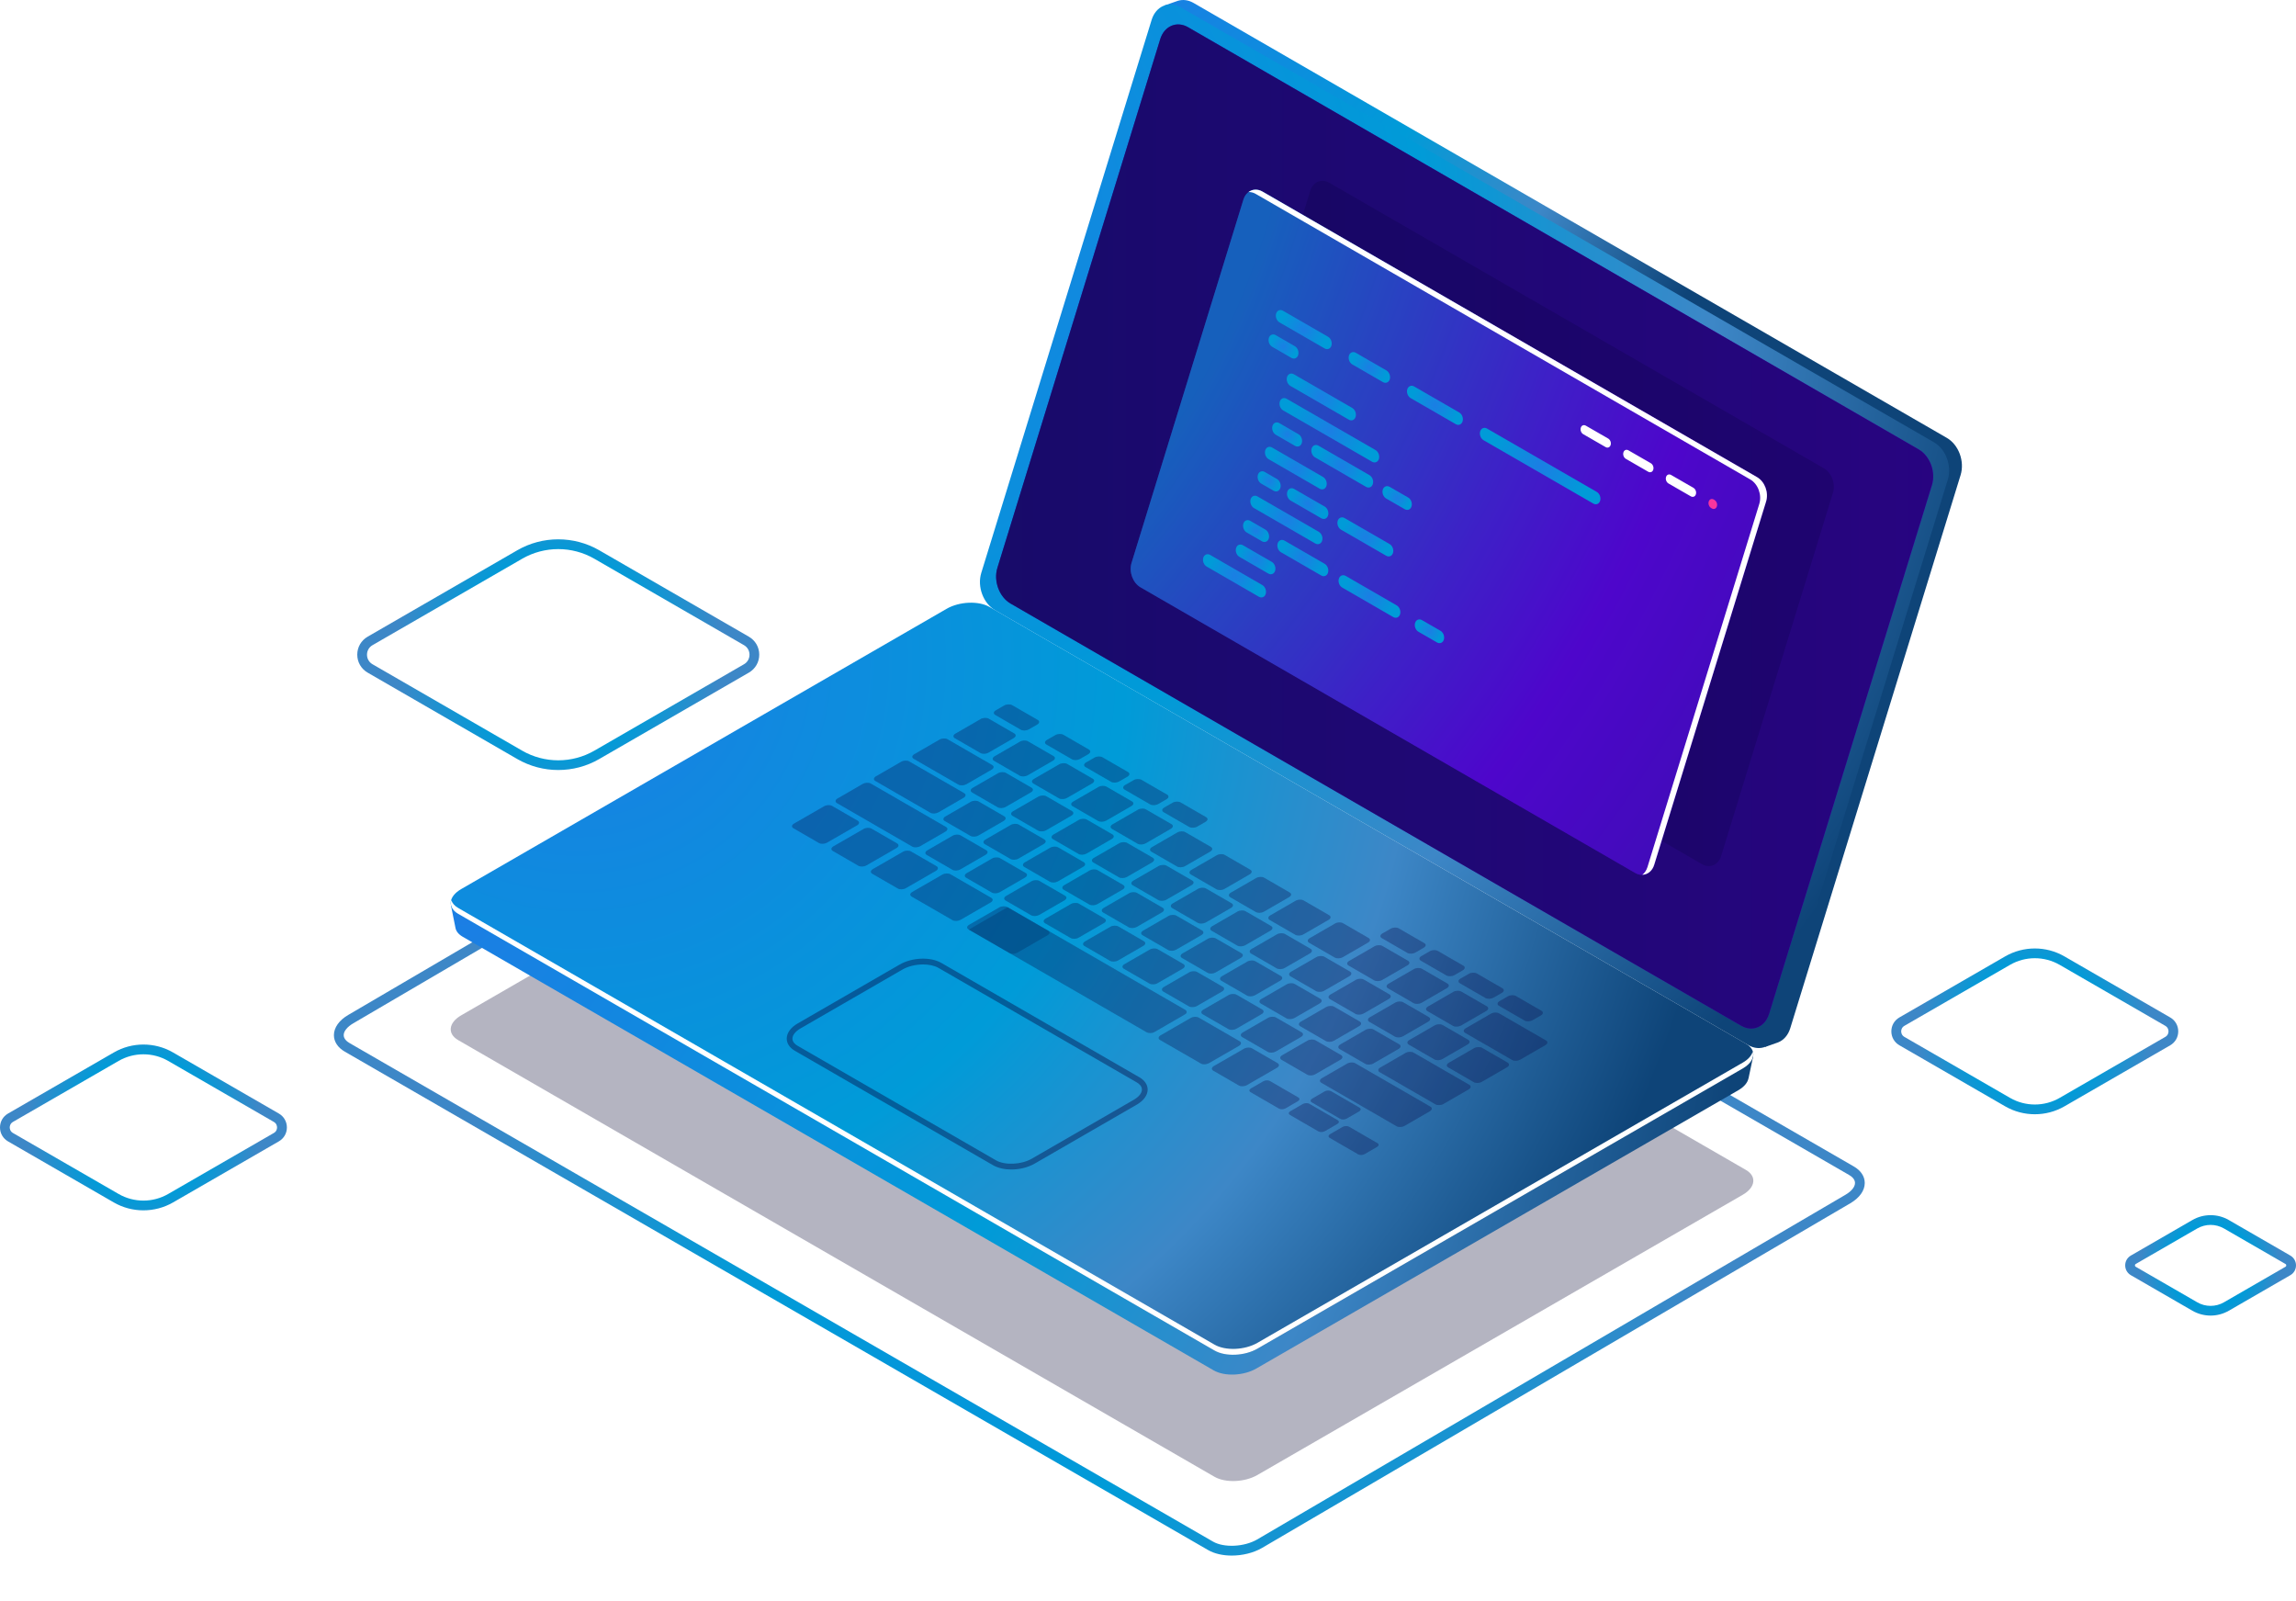 <svg width="868" height="605" viewBox="0 0 868 605" fill="none" xmlns="http://www.w3.org/2000/svg">
<path d="M835.714 497.287C833.339 497.287 830.943 496.674 828.825 495.446L805.586 482.027C804.24 481.255 803.428 479.849 803.428 478.305C803.428 476.742 804.24 475.356 805.586 474.584L828.825 461.165C833.081 458.71 838.367 458.71 842.603 461.165L865.842 474.584C867.188 475.356 868 476.762 868 478.305C868 479.869 867.188 481.255 865.842 482.027L842.603 495.446C840.485 496.674 838.089 497.287 835.714 497.287ZM835.714 463.005C833.972 463.005 832.23 463.461 830.666 464.351L807.427 477.771C807.15 477.929 807.11 478.167 807.11 478.305C807.11 478.444 807.15 478.682 807.427 478.84L830.666 492.26C833.774 494.061 837.654 494.061 840.762 492.26L864.001 478.84C864.278 478.682 864.318 478.444 864.318 478.305C864.318 478.167 864.278 477.929 864.001 477.771L840.762 464.351C839.198 463.461 837.456 463.005 835.714 463.005Z" fill="url(#paint0_radial_77_210)"/>
<path d="M769.261 421.182C765.381 421.182 761.521 420.192 758.057 418.193L718.071 395.114C716.171 394.026 715.022 392.046 715.022 389.849C715.022 387.652 716.151 385.693 718.071 384.584L758.057 361.505C764.966 357.527 773.537 357.507 780.446 361.505L820.432 384.584C822.332 385.673 823.48 387.652 823.48 389.849C823.48 392.046 822.352 394.006 820.452 395.114L780.465 418.193C777.001 420.192 773.141 421.182 769.261 421.182ZM759.918 415.006C765.698 418.332 772.864 418.332 778.625 415.006L818.611 391.927C819.68 391.294 819.799 390.265 819.799 389.849C819.799 389.434 819.68 388.404 818.611 387.771L778.625 364.692C772.844 361.367 765.678 361.367 759.918 364.692L719.932 387.771C718.863 388.404 718.744 389.434 718.744 389.849C718.744 390.265 718.863 391.294 719.932 391.927L759.918 415.006Z" fill="url(#paint1_radial_77_210)"/>
<path d="M54.219 457.503C50.339 457.503 46.479 456.513 43.015 454.514L3.029 431.435C1.128 430.326 0 428.367 0 426.17C0 423.973 1.128 422.013 3.048 420.905L43.035 397.826C49.943 393.828 58.515 393.828 65.423 397.826L105.409 420.905C107.31 421.993 108.458 423.973 108.458 426.17C108.458 428.367 107.33 430.326 105.409 431.435L65.423 454.514C61.959 456.513 58.079 457.503 54.219 457.503ZM54.219 398.519C50.992 398.519 47.746 399.35 44.856 401.013L4.87 424.092C3.801 424.725 3.682 425.754 3.682 426.17C3.682 426.586 3.801 427.615 4.87 428.248L44.856 451.327C50.636 454.652 57.802 454.652 63.562 451.327L103.549 428.248C104.637 427.615 104.736 426.586 104.736 426.17C104.736 425.754 104.618 424.725 103.549 424.092L63.562 401.013C60.692 399.35 57.446 398.519 54.219 398.519Z" fill="url(#paint2_radial_77_210)"/>
<g opacity="0.3" filter="url(#filter0_f_77_210)">
<path d="M459.13 558.211L173.208 393.155C169.031 390.74 169.566 386.544 174.376 383.773L357.878 277.839C362.688 275.068 369.973 274.751 374.13 277.166L660.032 442.222C664.209 444.637 663.674 448.833 658.864 451.604L475.362 557.538C470.572 560.309 463.287 560.606 459.13 558.211Z" fill="#020230"/>
</g>
<path d="M465.663 588C462.317 588 459.11 587.307 456.675 585.882L130.371 397.529C127.699 395.985 126.234 393.768 126.234 391.274C126.234 388.404 128.233 385.613 131.698 383.614L354.117 253.315C360.213 249.792 369.181 249.455 374.525 252.543L700.83 440.916C703.502 442.46 704.967 444.677 704.967 447.171C704.967 450.041 702.967 452.812 699.503 454.831L477.084 585.13C473.779 587.03 469.622 588 465.663 588ZM365.578 254.126C362.233 254.126 358.689 254.938 355.977 256.502L133.558 386.801C131.282 388.127 129.936 389.79 129.936 391.274C129.936 392.699 131.183 393.729 132.232 394.322L458.536 582.695C462.693 585.11 470.354 584.754 475.243 581.923L697.662 451.624C699.939 450.298 701.285 448.635 701.285 447.151C701.285 445.726 700.038 444.696 698.989 444.103L372.704 255.73C370.843 254.661 368.29 254.126 365.578 254.126Z" fill="url(#paint3_radial_77_210)"/>
<path d="M735.986 165.512L451.212 1.108C449.252 -0.02 447.213 -0.257 445.392 0.277H445.372L440.107 2.118L441.968 2.553C441.215 3.444 440.622 4.533 440.226 5.819L375.832 214.896C374.228 220.082 376.564 226.376 381.058 228.969L665.832 393.372C666.524 393.768 667.217 394.045 667.93 394.223L667.217 395.767L672.245 394.006H672.225C674.284 393.194 675.987 391.334 676.798 388.681L741.192 179.605C742.815 174.399 740.479 168.085 735.986 165.512Z" fill="url(#paint4_radial_77_210)"/>
<path d="M655.617 401.171L655.716 401.29L374.426 238.905C370.289 236.51 363.064 236.807 358.273 239.578L176.534 344.503L170.476 342.187L172.179 350.678C172.396 351.965 173.307 353.152 174.91 354.083L458.793 517.971C462.931 520.366 470.156 520.069 474.946 517.298L657.141 412.117C659.398 410.81 660.685 409.207 661.002 407.624L661.021 407.643L662.763 399.37L655.617 401.171Z" fill="url(#paint5_radial_77_210)"/>
<path d="M459.13 510.489L173.208 345.433C169.031 343.018 169.566 338.822 174.376 336.051L357.878 230.117C362.688 227.346 369.973 227.029 374.13 229.444L660.032 394.501C664.209 396.915 663.674 401.112 658.864 403.883L475.362 509.816C470.572 512.587 463.287 512.884 459.13 510.489Z" fill="url(#paint6_radial_77_210)"/>
<path d="M658.884 401.646L475.382 507.58C470.572 510.351 463.287 510.668 459.13 508.253L173.208 343.196C171.783 342.385 170.951 341.336 170.615 340.227C170.061 342.147 170.872 344.067 173.208 345.413L459.11 510.47C463.287 512.884 470.552 512.568 475.362 509.797L658.864 403.863C662.031 402.022 663.298 399.587 662.625 397.45C662.209 398.954 660.982 400.439 658.884 401.646Z" fill="white"/>
<g opacity="0.4">
<path opacity="0.4" d="M309.597 318.653L299.937 313.071C299.165 312.616 299.264 311.844 300.155 311.329L311.557 304.758C312.448 304.243 313.813 304.184 314.586 304.639L324.246 310.221C325.018 310.676 324.919 311.448 324.028 311.962L312.626 318.534C311.715 319.029 310.369 319.088 309.597 318.653Z" fill="#06033E"/>
<path opacity="0.4" d="M324.503 327.243L314.843 321.661C314.071 321.206 314.17 320.434 315.061 319.919L326.463 313.348C327.353 312.833 328.719 312.774 329.491 313.229L339.151 318.811C339.923 319.266 339.824 320.038 338.934 320.553L327.532 327.124C326.621 327.639 325.275 327.698 324.503 327.243Z" fill="#06033E"/>
<path opacity="0.4" d="M339.409 335.853L329.749 330.271C328.977 329.816 329.076 329.044 329.966 328.529L341.368 321.958C342.259 321.443 343.625 321.384 344.397 321.839L354.057 327.421C354.829 327.876 354.73 328.648 353.839 329.163L342.437 335.734C341.527 336.249 340.181 336.308 339.409 335.853Z" fill="#06033E"/>
<path opacity="0.4" d="M360.016 328.747L350.356 323.166C349.584 322.71 349.682 321.938 350.573 321.424L360.134 315.901C361.025 315.387 362.391 315.327 363.163 315.783L372.823 321.364C373.595 321.82 373.496 322.592 372.605 323.106L363.044 328.629C362.153 329.143 360.788 329.203 360.016 328.747Z" fill="#06033E"/>
<path opacity="0.4" d="M374.921 337.357L365.261 331.776C364.489 331.32 364.588 330.549 365.479 330.034L375.04 324.512C375.931 323.997 377.297 323.938 378.069 324.393L387.729 329.975C388.501 330.43 388.402 331.202 387.511 331.716L377.95 337.239C377.059 337.753 375.693 337.813 374.921 337.357Z" fill="#06033E"/>
<path opacity="0.4" d="M389.827 345.967L380.167 340.386C379.395 339.93 379.494 339.158 380.385 338.644L389.946 333.121C390.837 332.607 392.203 332.547 392.975 333.003L402.635 338.584C403.407 339.04 403.308 339.812 402.417 340.326L392.856 345.849C391.965 346.343 390.599 346.403 389.827 345.967Z" fill="#06033E"/>
<path opacity="0.4" d="M404.733 354.558L395.073 348.976C394.301 348.521 394.4 347.749 395.291 347.234L404.852 341.712C405.742 341.197 407.108 341.138 407.88 341.593L417.54 347.175C418.312 347.63 418.213 348.402 417.323 348.917L407.762 354.439C406.871 354.954 405.505 355.013 404.733 354.558Z" fill="#06033E"/>
<path opacity="0.4" d="M419.639 363.168L409.979 357.586C409.207 357.131 409.306 356.359 410.196 355.844L419.757 350.322C420.648 349.807 422.014 349.748 422.786 350.203L432.446 355.785C433.218 356.24 433.119 357.012 432.228 357.527L422.667 363.049C421.777 363.564 420.411 363.623 419.639 363.168Z" fill="#06033E"/>
<path opacity="0.4" d="M434.544 371.778L424.884 366.196C424.112 365.741 424.211 364.969 425.102 364.454L434.663 358.932C435.554 358.417 436.92 358.358 437.692 358.813L447.352 364.395C448.124 364.85 448.025 365.622 447.134 366.137L437.573 371.659C436.682 372.174 435.316 372.233 434.544 371.778Z" fill="#06033E"/>
<path opacity="0.4" d="M449.45 380.388L439.79 374.806C439.018 374.351 439.117 373.579 440.008 373.064L449.569 367.542C450.46 367.027 451.826 366.968 452.598 367.423L462.258 373.005C463.03 373.46 462.931 374.232 462.04 374.747L452.479 380.269C451.588 380.784 450.222 380.823 449.45 380.388Z" fill="#06033E"/>
<path opacity="0.4" d="M464.356 388.978L454.696 383.397C453.924 382.941 454.023 382.169 454.914 381.655L464.475 376.132C465.366 375.618 466.732 375.558 467.504 376.014L477.164 381.595C477.936 382.051 477.837 382.823 476.946 383.337L467.385 388.86C466.494 389.374 465.128 389.434 464.356 388.978Z" fill="#06033E"/>
<path opacity="0.4" d="M479.262 397.588L469.602 392.007C468.83 391.551 468.929 390.779 469.82 390.265L479.381 384.743C480.271 384.228 481.637 384.169 482.409 384.624L492.069 390.205C492.841 390.661 492.742 391.433 491.852 391.947L482.291 397.47C481.4 397.984 480.054 398.044 479.262 397.588Z" fill="#06033E"/>
<path opacity="0.4" d="M494.168 406.199L484.508 400.617C483.736 400.162 483.835 399.39 484.725 398.875L494.286 393.353C495.177 392.838 496.543 392.779 497.315 393.234L506.975 398.816C507.747 399.271 507.648 400.043 506.757 400.557L497.196 406.08C496.306 406.594 494.959 406.654 494.168 406.199Z" fill="#06033E"/>
<path opacity="0.4" d="M381.988 324.67L372.328 319.088C371.556 318.633 371.655 317.861 372.546 317.346L382.107 311.824C382.998 311.309 384.364 311.25 385.136 311.705L394.796 317.287C395.568 317.742 395.469 318.514 394.578 319.029L385.017 324.551C384.106 325.066 382.76 325.125 381.988 324.67Z" fill="#06033E"/>
<path opacity="0.4" d="M366.845 315.941L357.185 310.359C356.413 309.904 356.512 309.132 357.403 308.617L366.964 303.095C367.854 302.58 369.22 302.521 369.992 302.976L379.652 308.558C380.424 309.013 380.325 309.785 379.435 310.3L369.874 315.822C368.983 316.337 367.637 316.396 366.845 315.941Z" fill="#06033E"/>
<path opacity="0.4" d="M351.702 307.192L330.917 295.198C330.145 294.742 330.244 293.97 331.134 293.456L340.695 287.933C341.586 287.419 342.952 287.359 343.724 287.815L364.509 299.809C365.281 300.265 365.182 301.037 364.291 301.551L354.73 307.074C353.82 307.588 352.474 307.648 351.702 307.192Z" fill="#06033E"/>
<path opacity="0.4" d="M362.292 296.563L345.427 286.825C344.655 286.37 344.754 285.598 345.644 285.083L355.205 279.561C356.096 279.046 357.462 278.987 358.234 279.442L375.1 289.18C375.872 289.636 375.773 290.408 374.882 290.922L365.321 296.445C364.43 296.939 363.064 296.999 362.292 296.563Z" fill="#06033E"/>
<path opacity="0.4" d="M396.894 333.28L387.234 327.698C386.462 327.243 386.561 326.471 387.452 325.956L397.013 320.434C397.904 319.919 399.269 319.86 400.041 320.315L409.702 325.897C410.474 326.352 410.375 327.124 409.484 327.639L399.923 333.161C399.012 333.676 397.666 333.735 396.894 333.28Z" fill="#06033E"/>
<path opacity="0.4" d="M411.8 341.89L402.14 336.308C401.368 335.853 401.467 335.081 402.357 334.566L411.919 329.044C412.809 328.529 414.175 328.47 414.947 328.925L424.607 334.507C425.379 334.962 425.28 335.734 424.39 336.249L414.828 341.771C413.918 342.286 412.572 342.325 411.8 341.89Z" fill="#06033E"/>
<path opacity="0.4" d="M426.706 350.5L417.045 344.918C416.273 344.463 416.372 343.691 417.263 343.177L426.824 337.654C427.715 337.14 429.081 337.08 429.853 337.535L439.513 343.117C440.285 343.572 440.186 344.344 439.295 344.859L429.734 350.381C428.824 350.876 427.478 350.936 426.706 350.5Z" fill="#06033E"/>
<path opacity="0.4" d="M441.611 359.09L431.951 353.509C431.179 353.053 431.278 352.281 432.169 351.767L441.73 346.244C442.621 345.73 443.987 345.67 444.759 346.126L454.419 351.707C455.191 352.163 455.092 352.935 454.201 353.449L444.64 358.972C443.729 359.486 442.383 359.546 441.611 359.09Z" fill="#06033E"/>
<path opacity="0.4" d="M456.517 367.7L446.857 362.119C446.085 361.664 446.184 360.892 447.075 360.377L456.636 354.855C457.527 354.34 458.892 354.281 459.664 354.736L469.325 360.318C470.097 360.773 469.998 361.545 469.107 362.059L459.546 367.582C458.635 368.096 457.289 368.156 456.517 367.7Z" fill="#06033E"/>
<path opacity="0.4" d="M471.423 376.311L461.763 370.729C460.991 370.274 461.09 369.502 461.981 368.987L471.542 363.465C472.432 362.95 473.798 362.891 474.57 363.346L484.23 368.928C485.002 369.383 484.903 370.155 484.013 370.669L474.451 376.192C473.541 376.706 472.195 376.766 471.423 376.311Z" fill="#06033E"/>
<path opacity="0.4" d="M486.329 384.921L476.669 379.339C475.897 378.884 475.996 378.112 476.887 377.597L486.448 372.075C487.338 371.56 488.704 371.501 489.476 371.956L499.136 377.538C499.908 377.993 499.809 378.765 498.919 379.28L489.358 384.802C488.447 385.297 487.101 385.356 486.329 384.921Z" fill="#06033E"/>
<path opacity="0.4" d="M501.235 393.511L491.575 387.929C490.803 387.474 490.901 386.702 491.792 386.187L501.353 380.665C502.244 380.151 503.61 380.091 504.382 380.546L514.042 386.128C514.814 386.583 514.715 387.355 513.824 387.87L504.263 393.392C503.353 393.907 502.007 393.966 501.235 393.511Z" fill="#06033E"/>
<path opacity="0.4" d="M516.14 402.121L506.48 396.539C505.708 396.084 505.807 395.312 506.698 394.798L516.259 389.275C517.15 388.761 518.516 388.701 519.288 389.157L528.948 394.738C529.72 395.193 529.621 395.965 528.73 396.48L519.169 402.002C518.258 402.517 516.912 402.576 516.14 402.121Z" fill="#06033E"/>
<path opacity="0.4" d="M542.646 417.421L521.584 405.268C520.812 404.813 520.911 404.041 521.802 403.526L531.363 398.004C532.254 397.489 533.62 397.43 534.392 397.885L555.454 410.038C556.226 410.494 556.127 411.266 555.236 411.78L545.675 417.302C544.764 417.817 543.418 417.876 542.646 417.421Z" fill="#06033E"/>
<path opacity="0.4" d="M571.666 400.676L553.89 390.423C553.118 389.968 553.217 389.196 554.107 388.681L563.669 383.159C564.559 382.644 565.925 382.585 566.697 383.04L584.473 393.293C585.245 393.748 585.146 394.52 584.256 395.035L574.694 400.557C573.784 401.052 572.438 401.112 571.666 400.676Z" fill="#06033E"/>
<path opacity="0.4" d="M422.984 331.597L413.324 326.016C412.552 325.561 412.651 324.789 413.542 324.274L423.103 318.752C423.994 318.237 425.36 318.178 426.132 318.633L435.792 324.215C436.564 324.67 436.465 325.442 435.574 325.956L426.013 331.479C425.122 331.993 423.776 332.053 422.984 331.597Z" fill="#06033E"/>
<path opacity="0.4" d="M407.722 322.77L398.062 317.188C397.29 316.733 397.389 315.961 398.28 315.446L407.841 309.924C408.731 309.409 410.097 309.35 410.869 309.805L420.529 315.387C421.301 315.842 421.202 316.614 420.312 317.128L410.751 322.651C409.84 323.165 408.494 323.225 407.722 322.77Z" fill="#06033E"/>
<path opacity="0.4" d="M392.44 313.962L382.78 308.38C382.008 307.925 382.107 307.153 382.998 306.638L392.559 301.116C393.45 300.601 394.816 300.542 395.588 300.997L405.248 306.579C406.02 307.034 405.921 307.806 405.03 308.321L395.469 313.843C394.558 314.358 393.212 314.397 392.44 313.962Z" fill="#06033E"/>
<path opacity="0.4" d="M377.158 305.134L367.498 299.552C366.726 299.097 366.825 298.325 367.716 297.81L377.277 292.288C378.168 291.773 379.534 291.714 380.306 292.169L389.966 297.751C390.738 298.206 390.639 298.978 389.748 299.493L380.187 305.015C379.296 305.53 377.93 305.589 377.158 305.134Z" fill="#06033E"/>
<path opacity="0.4" d="M437.89 340.208L428.23 334.626C427.458 334.171 427.557 333.399 428.448 332.884L438.009 327.362C438.899 326.847 440.265 326.788 441.037 327.243L450.697 332.825C451.469 333.28 451.37 334.052 450.48 334.566L440.919 340.089C440.028 340.603 438.682 340.643 437.89 340.208Z" fill="#06033E"/>
<path opacity="0.4" d="M452.796 348.818L443.136 343.236C442.364 342.781 442.463 342.009 443.353 341.494L452.914 335.972C453.805 335.457 455.171 335.398 455.943 335.853L465.603 341.435C466.375 341.89 466.276 342.662 465.385 343.177L455.824 348.699C454.934 349.194 453.587 349.253 452.796 348.818Z" fill="#06033E"/>
<path opacity="0.4" d="M467.721 357.408L458.061 351.826C457.289 351.371 457.388 350.599 458.279 350.084L467.84 344.562C468.731 344.048 470.097 343.988 470.869 344.443L480.529 350.025C481.301 350.48 481.202 351.252 480.311 351.767L470.75 357.289C469.839 357.804 468.493 357.863 467.721 357.408Z" fill="#06033E"/>
<path opacity="0.4" d="M482.627 366.018L472.967 360.436C472.195 359.981 472.294 359.209 473.185 358.695L482.746 353.172C483.636 352.658 485.002 352.598 485.774 353.053L495.434 358.635C496.206 359.09 496.107 359.862 495.217 360.377L485.656 365.899C484.745 366.414 483.399 366.473 482.627 366.018Z" fill="#06033E"/>
<path opacity="0.4" d="M497.533 374.628L487.873 369.046C487.101 368.591 487.2 367.819 488.091 367.305L497.652 361.782C498.542 361.268 499.908 361.208 500.68 361.664L510.34 367.245C511.112 367.701 511.013 368.472 510.123 368.987L500.562 374.509C499.651 375.024 498.305 375.064 497.533 374.628Z" fill="#06033E"/>
<path opacity="0.4" d="M512.439 383.238L502.779 377.657C502.007 377.201 502.106 376.429 502.996 375.915L512.557 370.392C513.448 369.878 514.814 369.818 515.586 370.274L525.246 375.855C526.018 376.311 525.919 377.083 525.028 377.597L515.467 383.12C514.557 383.614 513.211 383.674 512.439 383.238Z" fill="#06033E"/>
<path opacity="0.4" d="M527.344 391.829L517.684 386.247C516.912 385.792 517.011 385.02 517.902 384.505L527.463 378.983C528.354 378.468 529.72 378.409 530.492 378.864L540.152 384.446C540.924 384.901 540.825 385.673 539.934 386.188L530.373 391.71C529.463 392.224 528.116 392.284 527.344 391.829Z" fill="#06033E"/>
<path opacity="0.4" d="M542.25 400.439L532.59 394.857C531.818 394.402 531.917 393.63 532.808 393.115L542.369 387.593C543.26 387.078 544.626 387.019 545.398 387.474L555.058 393.056C555.83 393.511 555.731 394.283 554.84 394.798L545.279 400.32C544.368 400.835 543.022 400.894 542.25 400.439Z" fill="#06033E"/>
<path opacity="0.4" d="M557.156 409.049L547.496 403.467C546.724 403.012 546.823 402.24 547.714 401.725L557.275 396.203C558.165 395.688 559.531 395.629 560.303 396.084L569.963 401.666C570.735 402.121 570.636 402.893 569.746 403.408L560.185 408.93C559.274 409.445 557.928 409.484 557.156 409.049Z" fill="#06033E"/>
<path opacity="0.4" d="M415.145 310.32L405.485 304.738C404.713 304.283 404.812 303.511 405.703 302.996L415.264 297.474C416.155 296.959 417.521 296.9 418.293 297.355L427.953 302.937C428.725 303.392 428.626 304.164 427.735 304.679L418.174 310.201C417.263 310.696 415.917 310.755 415.145 310.32Z" fill="#06033E"/>
<path opacity="0.4" d="M400.319 301.749L390.659 296.168C389.886 295.712 389.985 294.94 390.876 294.426L400.437 288.903C401.328 288.389 402.694 288.329 403.466 288.785L413.126 294.366C413.898 294.822 413.799 295.594 412.908 296.108L403.347 301.631C402.437 302.145 401.091 302.205 400.319 301.749Z" fill="#06033E"/>
<path opacity="0.4" d="M385.472 293.179L375.812 287.597C375.04 287.142 375.139 286.37 376.03 285.855L385.591 280.333C386.482 279.818 387.848 279.759 388.62 280.214L398.28 285.796C399.052 286.251 398.953 287.023 398.062 287.538L388.501 293.06C387.61 293.575 386.264 293.634 385.472 293.179Z" fill="#06033E"/>
<path opacity="0.4" d="M370.645 284.628L360.985 279.046C360.213 278.591 360.312 277.819 361.203 277.304L370.764 271.782C371.655 271.267 373.021 271.208 373.793 271.663L383.453 277.245C384.225 277.7 384.126 278.472 383.235 278.987L373.674 284.509C372.783 285.024 371.418 285.063 370.645 284.628Z" fill="#06033E"/>
<path opacity="0.4" d="M385.908 275.82L376.248 270.238C375.476 269.783 375.575 269.011 376.465 268.496L379.633 266.675C380.523 266.161 381.889 266.101 382.661 266.557L392.321 272.138C393.093 272.594 392.994 273.366 392.104 273.88L388.936 275.701C388.026 276.216 386.68 276.275 385.908 275.82Z" fill="#06033E"/>
<path opacity="0.4" d="M405.248 287.003L395.587 281.421C394.815 280.966 394.914 280.194 395.805 279.68L398.972 277.859C399.863 277.344 401.229 277.285 402.001 277.74L411.661 283.322C412.433 283.777 412.334 284.549 411.443 285.063L408.276 286.884C407.385 287.379 406.039 287.439 405.248 287.003Z" fill="#06033E"/>
<path opacity="0.4" d="M420.035 295.514L410.375 289.933C409.603 289.477 409.702 288.705 410.592 288.191L413.76 286.37C414.65 285.855 416.016 285.796 416.788 286.251L426.448 291.833C427.22 292.288 427.121 293.06 426.231 293.575L423.063 295.396C422.153 295.91 420.807 295.97 420.035 295.514Z" fill="#06033E"/>
<path opacity="0.4" d="M434.802 304.045L425.142 298.464C424.37 298.008 424.469 297.236 425.359 296.722L428.527 294.901C429.417 294.386 430.783 294.327 431.555 294.782L441.215 300.364C441.987 300.819 441.888 301.591 440.998 302.106L437.83 303.926C436.92 304.441 435.574 304.5 434.802 304.045Z" fill="#06033E"/>
<path opacity="0.4" d="M449.569 312.576L439.909 306.994C439.137 306.539 439.236 305.767 440.127 305.252L443.294 303.432C444.185 302.917 445.551 302.858 446.323 303.313L455.983 308.894C456.755 309.35 456.656 310.122 455.765 310.636L452.598 312.457C451.687 312.972 450.341 313.031 449.569 312.576Z" fill="#06033E"/>
<path opacity="0.4" d="M532.036 360.179L522.376 354.597C521.604 354.142 521.703 353.37 522.594 352.856L525.761 351.035C526.652 350.52 528.017 350.461 528.789 350.916L538.45 356.498C539.222 356.953 539.123 357.725 538.232 358.239L535.065 360.06C534.154 360.575 532.808 360.634 532.036 360.179Z" fill="#06033E"/>
<path opacity="0.4" d="M546.803 368.71L537.143 363.128C536.371 362.673 536.47 361.901 537.361 361.386L540.528 359.565C541.419 359.051 542.785 358.991 543.557 359.447L553.217 365.028C553.989 365.483 553.89 366.255 552.999 366.77L549.832 368.591C548.921 369.106 547.575 369.145 546.803 368.71Z" fill="#06033E"/>
<path opacity="0.4" d="M561.57 377.241L551.91 371.659C551.138 371.204 551.237 370.432 552.128 369.917L555.295 368.096C556.186 367.582 557.552 367.522 558.324 367.978L567.984 373.559C568.756 374.014 568.657 374.786 567.766 375.301L564.599 377.122C563.688 377.617 562.342 377.676 561.57 377.241Z" fill="#06033E"/>
<path opacity="0.4" d="M576.338 385.752L566.678 380.17C565.906 379.715 566.005 378.943 566.895 378.429L570.063 376.608C570.953 376.093 572.319 376.034 573.091 376.489L582.751 382.07C583.523 382.526 583.424 383.298 582.534 383.812L579.366 385.633C578.475 386.148 577.11 386.207 576.338 385.752Z" fill="#06033E"/>
<path opacity="0.4" d="M430.051 318.91L420.391 313.328C419.619 312.873 419.718 312.101 420.609 311.586L430.17 306.064C431.061 305.549 432.426 305.49 433.198 305.945L442.858 311.527C443.631 311.982 443.532 312.754 442.641 313.269L433.08 318.791C432.169 319.306 430.823 319.365 430.051 318.91Z" fill="#06033E"/>
<path opacity="0.4" d="M444.957 327.52L435.297 321.938C434.525 321.483 434.624 320.711 435.514 320.197L445.076 314.674C445.966 314.16 447.332 314.1 448.104 314.555L457.764 320.137C458.536 320.592 458.437 321.364 457.547 321.879L447.985 327.401C447.095 327.916 445.729 327.975 444.957 327.52Z" fill="#06033E"/>
<path opacity="0.4" d="M459.863 336.13L450.202 330.548C449.43 330.093 449.529 329.321 450.42 328.807L459.981 323.284C460.872 322.77 462.238 322.71 463.01 323.166L472.67 328.747C473.442 329.202 473.343 329.974 472.452 330.489L462.891 336.011C462 336.526 460.635 336.585 459.863 336.13Z" fill="#06033E"/>
<path opacity="0.4" d="M474.768 344.74L465.108 339.159C464.336 338.703 464.435 337.931 465.326 337.417L474.887 331.894C475.778 331.38 477.144 331.32 477.916 331.776L487.576 337.357C488.348 337.813 488.249 338.585 487.358 339.099L477.797 344.622C476.906 345.116 475.54 345.176 474.768 344.74Z" fill="#06033E"/>
<path opacity="0.4" d="M489.674 353.331L480.014 347.749C479.242 347.294 479.341 346.522 480.232 346.007L489.793 340.485C490.684 339.97 492.049 339.911 492.821 340.366L502.482 345.948C503.254 346.403 503.155 347.175 502.264 347.69L492.703 353.212C491.812 353.726 490.446 353.786 489.674 353.331Z" fill="#06033E"/>
<path opacity="0.4" d="M504.58 361.941L494.92 356.359C494.148 355.904 494.247 355.132 495.137 354.617L504.699 349.095C505.589 348.58 506.955 348.521 507.727 348.976L517.387 354.558C518.159 355.013 518.06 355.785 517.17 356.3L507.608 361.822C506.718 362.337 505.352 362.396 504.58 361.941Z" fill="#06033E"/>
<path opacity="0.4" d="M519.486 370.551L509.825 364.969C509.053 364.514 509.152 363.742 510.043 363.227L519.604 357.705C520.495 357.19 521.861 357.131 522.633 357.586L532.293 363.168C533.065 363.623 532.966 364.395 532.075 364.91L522.514 370.432C521.623 370.947 520.258 371.006 519.486 370.551Z" fill="#06033E"/>
<path opacity="0.4" d="M534.392 379.161L524.731 373.579C523.959 373.124 524.058 372.352 524.949 371.837L534.51 366.315C535.401 365.8 536.767 365.741 537.539 366.196L547.199 371.778C547.971 372.233 547.872 373.005 546.981 373.52L537.42 379.042C536.529 379.557 535.164 379.596 534.392 379.161Z" fill="#06033E"/>
<path opacity="0.4" d="M549.297 387.771L539.637 382.189C538.865 381.734 538.964 380.962 539.855 380.448L549.416 374.925C550.307 374.411 551.673 374.351 552.445 374.806L562.105 380.388C562.877 380.843 562.778 381.615 561.887 382.13L552.326 387.652C551.435 388.147 550.069 388.207 549.297 387.771Z" fill="#06033E"/>
<path opacity="0.4" d="M344.832 319.979L316.407 303.57C315.635 303.115 315.734 302.343 316.624 301.828L326.185 296.306C327.076 295.791 328.442 295.732 329.214 296.187L357.64 312.596C358.412 313.051 358.313 313.823 357.422 314.338L347.861 319.86C346.951 320.375 345.604 320.434 344.832 319.979Z" fill="#06033E"/>
<path opacity="0.4" d="M527.958 425.695L499.532 409.286C498.76 408.831 498.859 408.059 499.75 407.544L509.311 402.022C510.202 401.507 511.568 401.448 512.34 401.903L540.765 418.312C541.537 418.767 541.438 419.539 540.548 420.054L530.987 425.576C530.076 426.091 528.73 426.15 527.958 425.695Z" fill="#06033E"/>
<path opacity="0.4" d="M468.335 410.296L458.675 404.714C457.903 404.259 458.002 403.487 458.893 402.972L470.295 396.401C471.185 395.886 472.551 395.827 473.323 396.282L482.983 401.864C483.755 402.319 483.656 403.091 482.766 403.606L471.364 410.177C470.473 410.692 469.127 410.751 468.335 410.296Z" fill="#06033E"/>
<path opacity="0.4" d="M360.095 347.808L344.654 338.901C343.882 338.446 343.981 337.674 344.872 337.159L356.274 330.588C357.165 330.073 358.531 330.014 359.303 330.469L374.743 339.376C375.515 339.831 375.416 340.603 374.525 341.118L363.123 347.689C362.213 348.184 360.867 348.244 360.095 347.808Z" fill="#06033E"/>
<path opacity="0.4" d="M453.983 402.002L438.543 393.095C437.771 392.64 437.87 391.868 438.761 391.353L450.163 384.782C451.054 384.267 452.419 384.208 453.192 384.663L468.632 393.57C469.404 394.026 469.305 394.798 468.414 395.312L457.012 401.884C456.101 402.398 454.755 402.458 453.983 402.002Z" fill="#06033E"/>
<path opacity="0.4" d="M381.592 360.219L366.152 351.312C365.38 350.856 365.479 350.084 366.37 349.57L377.772 342.998C378.663 342.484 380.029 342.424 380.801 342.88L396.241 351.787C397.013 352.242 396.914 353.014 396.023 353.528L384.621 360.1C383.73 360.614 382.384 360.674 381.592 360.219Z" fill="#06033E"/>
<path opacity="0.4" d="M380.899 342.919L448.005 381.675C448.837 382.15 448.837 382.941 448.005 383.416L436.385 390.126C435.554 390.601 434.208 390.601 433.377 390.126L366.271 351.391L380.899 342.919Z" fill="#06033E"/>
<path opacity="0.4" d="M510.004 425.893L520.753 432.108C521.386 432.484 521.307 433.118 520.575 433.533L515.923 436.225C515.19 436.641 514.082 436.7 513.448 436.324L502.699 430.109C502.066 429.733 502.145 429.099 502.878 428.684L507.529 425.992C508.262 425.576 509.37 425.537 510.004 425.893Z" fill="#06033E"/>
<path opacity="0.4" d="M494.979 417.223L505.728 423.438C506.361 423.814 506.282 424.448 505.55 424.864L500.898 427.555C500.166 427.971 499.057 428.03 498.424 427.654L487.675 421.439C487.041 421.063 487.12 420.43 487.853 420.014L492.505 417.322C493.237 416.907 494.346 416.847 494.979 417.223Z" fill="#06033E"/>
<path opacity="0.4" d="M480.073 408.613L490.822 414.829C491.456 415.205 491.376 415.838 490.644 416.254L485.992 418.946C485.26 419.361 484.151 419.421 483.518 419.045L472.769 412.829C472.136 412.453 472.215 411.82 472.947 411.404L477.599 408.712C478.331 408.297 479.44 408.257 480.073 408.613Z" fill="#06033E"/>
<path opacity="0.4" d="M503.214 412.473L513.963 418.688C514.596 419.064 514.517 419.698 513.785 420.113L509.133 422.805C508.4 423.221 507.292 423.28 506.658 422.904L495.91 416.689C495.276 416.313 495.355 415.68 496.088 415.264L500.74 412.572C501.452 412.156 502.561 412.097 503.214 412.473Z" fill="#06033E"/>
</g>
<g opacity="0.4">
<path opacity="0.4" d="M309.597 318.653L299.937 313.071C299.165 312.616 299.264 311.844 300.155 311.329L311.557 304.758C312.448 304.243 313.813 304.184 314.586 304.639L324.246 310.221C325.018 310.676 324.919 311.448 324.028 311.962L312.626 318.534C311.715 319.029 310.369 319.088 309.597 318.653Z" fill="#06033E"/>
<path opacity="0.4" d="M324.503 327.243L314.843 321.661C314.071 321.206 314.17 320.434 315.061 319.919L326.463 313.348C327.353 312.833 328.719 312.774 329.491 313.229L339.151 318.811C339.923 319.266 339.824 320.038 338.934 320.553L327.532 327.124C326.621 327.639 325.275 327.698 324.503 327.243Z" fill="#06033E"/>
<path opacity="0.4" d="M339.409 335.853L329.749 330.271C328.977 329.816 329.076 329.044 329.966 328.529L341.368 321.958C342.259 321.443 343.625 321.384 344.397 321.839L354.057 327.421C354.829 327.876 354.73 328.648 353.839 329.163L342.437 335.734C341.527 336.249 340.181 336.308 339.409 335.853Z" fill="#06033E"/>
<path opacity="0.4" d="M360.016 328.747L350.356 323.166C349.584 322.71 349.682 321.938 350.573 321.424L360.134 315.901C361.025 315.387 362.391 315.327 363.163 315.783L372.823 321.364C373.595 321.82 373.496 322.592 372.605 323.106L363.044 328.629C362.153 329.143 360.788 329.203 360.016 328.747Z" fill="#06033E"/>
<path opacity="0.4" d="M374.921 337.357L365.261 331.776C364.489 331.32 364.588 330.549 365.479 330.034L375.04 324.512C375.931 323.997 377.297 323.938 378.069 324.393L387.729 329.975C388.501 330.43 388.402 331.202 387.511 331.716L377.95 337.239C377.059 337.753 375.693 337.813 374.921 337.357Z" fill="#06033E"/>
<path opacity="0.4" d="M389.827 345.967L380.167 340.386C379.395 339.93 379.494 339.158 380.385 338.644L389.946 333.121C390.837 332.607 392.203 332.547 392.975 333.003L402.635 338.584C403.407 339.04 403.308 339.812 402.417 340.326L392.856 345.849C391.965 346.343 390.599 346.403 389.827 345.967Z" fill="#06033E"/>
<path opacity="0.4" d="M404.733 354.558L395.073 348.976C394.301 348.521 394.4 347.749 395.291 347.234L404.852 341.712C405.742 341.197 407.108 341.138 407.88 341.593L417.54 347.175C418.312 347.63 418.213 348.402 417.323 348.917L407.762 354.439C406.871 354.954 405.505 355.013 404.733 354.558Z" fill="#06033E"/>
<path opacity="0.4" d="M419.639 363.168L409.979 357.586C409.207 357.131 409.306 356.359 410.196 355.844L419.757 350.322C420.648 349.807 422.014 349.748 422.786 350.203L432.446 355.785C433.218 356.24 433.119 357.012 432.228 357.527L422.667 363.049C421.777 363.564 420.411 363.623 419.639 363.168Z" fill="#06033E"/>
<path opacity="0.4" d="M434.544 371.778L424.884 366.196C424.112 365.741 424.211 364.969 425.102 364.454L434.663 358.932C435.554 358.417 436.92 358.358 437.692 358.813L447.352 364.395C448.124 364.85 448.025 365.622 447.134 366.137L437.573 371.659C436.682 372.174 435.316 372.233 434.544 371.778Z" fill="#06033E"/>
<path opacity="0.4" d="M449.45 380.388L439.79 374.806C439.018 374.351 439.117 373.579 440.008 373.064L449.569 367.542C450.46 367.027 451.826 366.968 452.598 367.423L462.258 373.005C463.03 373.46 462.931 374.232 462.04 374.747L452.479 380.269C451.588 380.784 450.222 380.823 449.45 380.388Z" fill="#06033E"/>
<path opacity="0.4" d="M464.356 388.978L454.696 383.397C453.924 382.941 454.023 382.169 454.914 381.655L464.475 376.132C465.366 375.618 466.732 375.558 467.504 376.014L477.164 381.595C477.936 382.051 477.837 382.823 476.946 383.337L467.385 388.86C466.494 389.374 465.128 389.434 464.356 388.978Z" fill="#06033E"/>
<path opacity="0.4" d="M479.262 397.588L469.602 392.007C468.83 391.551 468.929 390.779 469.82 390.265L479.381 384.743C480.271 384.228 481.637 384.169 482.409 384.624L492.069 390.205C492.841 390.661 492.742 391.433 491.852 391.947L482.291 397.47C481.4 397.984 480.054 398.044 479.262 397.588Z" fill="#06033E"/>
<path opacity="0.4" d="M494.168 406.199L484.508 400.617C483.736 400.162 483.835 399.39 484.725 398.875L494.286 393.353C495.177 392.838 496.543 392.779 497.315 393.234L506.975 398.816C507.747 399.271 507.648 400.043 506.757 400.557L497.196 406.08C496.306 406.594 494.959 406.654 494.168 406.199Z" fill="#06033E"/>
<path opacity="0.4" d="M381.988 324.67L372.328 319.088C371.556 318.633 371.655 317.861 372.546 317.346L382.107 311.824C382.998 311.309 384.364 311.25 385.136 311.705L394.796 317.287C395.568 317.742 395.469 318.514 394.578 319.029L385.017 324.551C384.106 325.066 382.76 325.125 381.988 324.67Z" fill="#06033E"/>
<path opacity="0.4" d="M366.845 315.941L357.185 310.359C356.413 309.904 356.512 309.132 357.403 308.617L366.964 303.095C367.854 302.58 369.22 302.521 369.992 302.976L379.652 308.558C380.424 309.013 380.325 309.785 379.435 310.3L369.874 315.822C368.983 316.337 367.637 316.396 366.845 315.941Z" fill="#06033E"/>
<path opacity="0.4" d="M351.702 307.192L330.917 295.198C330.145 294.742 330.244 293.97 331.134 293.456L340.695 287.933C341.586 287.419 342.952 287.359 343.724 287.815L364.509 299.809C365.281 300.265 365.182 301.037 364.291 301.551L354.73 307.074C353.82 307.588 352.474 307.648 351.702 307.192Z" fill="#06033E"/>
<path opacity="0.4" d="M362.292 296.563L345.427 286.825C344.655 286.37 344.754 285.598 345.644 285.083L355.205 279.561C356.096 279.046 357.462 278.987 358.234 279.442L375.1 289.18C375.872 289.636 375.773 290.408 374.882 290.922L365.321 296.445C364.43 296.939 363.064 296.999 362.292 296.563Z" fill="#06033E"/>
<path opacity="0.4" d="M396.894 333.28L387.234 327.698C386.462 327.243 386.561 326.471 387.452 325.956L397.013 320.434C397.904 319.919 399.269 319.86 400.041 320.315L409.702 325.897C410.474 326.352 410.375 327.124 409.484 327.639L399.923 333.161C399.012 333.676 397.666 333.735 396.894 333.28Z" fill="#06033E"/>
<path opacity="0.4" d="M411.8 341.89L402.14 336.308C401.368 335.853 401.467 335.081 402.357 334.566L411.919 329.044C412.809 328.529 414.175 328.47 414.947 328.925L424.607 334.507C425.379 334.962 425.28 335.734 424.39 336.249L414.828 341.771C413.918 342.286 412.572 342.325 411.8 341.89Z" fill="#06033E"/>
<path opacity="0.4" d="M426.706 350.5L417.045 344.918C416.273 344.463 416.372 343.691 417.263 343.177L426.824 337.654C427.715 337.14 429.081 337.08 429.853 337.535L439.513 343.117C440.285 343.572 440.186 344.344 439.295 344.859L429.734 350.381C428.824 350.876 427.478 350.936 426.706 350.5Z" fill="#06033E"/>
<path opacity="0.4" d="M441.611 359.09L431.951 353.509C431.179 353.053 431.278 352.281 432.169 351.767L441.73 346.244C442.621 345.73 443.987 345.67 444.759 346.126L454.419 351.707C455.191 352.163 455.092 352.935 454.201 353.449L444.64 358.972C443.729 359.486 442.383 359.546 441.611 359.09Z" fill="#06033E"/>
<path opacity="0.4" d="M456.517 367.7L446.857 362.119C446.085 361.664 446.184 360.892 447.075 360.377L456.636 354.855C457.527 354.34 458.892 354.281 459.664 354.736L469.325 360.318C470.097 360.773 469.998 361.545 469.107 362.059L459.546 367.582C458.635 368.096 457.289 368.156 456.517 367.7Z" fill="#06033E"/>
<path opacity="0.4" d="M471.423 376.311L461.763 370.729C460.991 370.274 461.09 369.502 461.981 368.987L471.542 363.465C472.432 362.95 473.798 362.891 474.57 363.346L484.23 368.928C485.002 369.383 484.903 370.155 484.013 370.669L474.451 376.192C473.541 376.706 472.195 376.766 471.423 376.311Z" fill="#06033E"/>
<path opacity="0.4" d="M486.329 384.921L476.669 379.339C475.897 378.884 475.996 378.112 476.887 377.597L486.448 372.075C487.338 371.56 488.704 371.501 489.476 371.956L499.136 377.538C499.908 377.993 499.809 378.765 498.919 379.28L489.358 384.802C488.447 385.297 487.101 385.356 486.329 384.921Z" fill="#06033E"/>
<path opacity="0.4" d="M501.235 393.511L491.575 387.929C490.803 387.474 490.901 386.702 491.792 386.187L501.353 380.665C502.244 380.151 503.61 380.091 504.382 380.546L514.042 386.128C514.814 386.583 514.715 387.355 513.824 387.87L504.263 393.392C503.353 393.907 502.007 393.966 501.235 393.511Z" fill="#06033E"/>
<path opacity="0.4" d="M516.14 402.121L506.48 396.539C505.708 396.084 505.807 395.312 506.698 394.798L516.259 389.275C517.15 388.761 518.516 388.701 519.288 389.157L528.948 394.738C529.72 395.193 529.621 395.965 528.73 396.48L519.169 402.002C518.258 402.517 516.912 402.576 516.14 402.121Z" fill="#06033E"/>
<path opacity="0.4" d="M542.646 417.421L521.584 405.268C520.812 404.813 520.911 404.041 521.802 403.526L531.363 398.004C532.254 397.489 533.62 397.43 534.392 397.885L555.454 410.038C556.226 410.494 556.127 411.266 555.236 411.78L545.675 417.302C544.764 417.817 543.418 417.876 542.646 417.421Z" fill="#06033E"/>
<path opacity="0.4" d="M571.666 400.676L553.89 390.423C553.118 389.968 553.217 389.196 554.107 388.681L563.669 383.159C564.559 382.644 565.925 382.585 566.697 383.04L584.473 393.293C585.245 393.748 585.146 394.52 584.256 395.035L574.694 400.557C573.784 401.052 572.438 401.112 571.666 400.676Z" fill="#06033E"/>
<path opacity="0.4" d="M422.984 331.597L413.324 326.016C412.552 325.561 412.651 324.789 413.542 324.274L423.103 318.752C423.994 318.237 425.36 318.178 426.132 318.633L435.792 324.215C436.564 324.67 436.465 325.442 435.574 325.956L426.013 331.479C425.122 331.993 423.776 332.053 422.984 331.597Z" fill="#06033E"/>
<path opacity="0.4" d="M407.722 322.77L398.062 317.188C397.29 316.733 397.389 315.961 398.28 315.446L407.841 309.924C408.731 309.409 410.097 309.35 410.869 309.805L420.529 315.387C421.301 315.842 421.202 316.614 420.312 317.128L410.751 322.651C409.84 323.165 408.494 323.225 407.722 322.77Z" fill="#06033E"/>
<path opacity="0.4" d="M392.44 313.962L382.78 308.38C382.008 307.925 382.107 307.153 382.998 306.638L392.559 301.116C393.45 300.601 394.816 300.542 395.588 300.997L405.248 306.579C406.02 307.034 405.921 307.806 405.03 308.321L395.469 313.843C394.558 314.358 393.212 314.397 392.44 313.962Z" fill="#06033E"/>
<path opacity="0.4" d="M377.158 305.134L367.498 299.552C366.726 299.097 366.825 298.325 367.716 297.81L377.277 292.288C378.168 291.773 379.534 291.714 380.306 292.169L389.966 297.751C390.738 298.206 390.639 298.978 389.748 299.493L380.187 305.015C379.296 305.53 377.93 305.589 377.158 305.134Z" fill="#06033E"/>
<path opacity="0.4" d="M437.89 340.208L428.23 334.626C427.458 334.171 427.557 333.399 428.448 332.884L438.009 327.362C438.899 326.847 440.265 326.788 441.037 327.243L450.697 332.825C451.469 333.28 451.37 334.052 450.48 334.566L440.919 340.089C440.028 340.603 438.682 340.643 437.89 340.208Z" fill="#06033E"/>
<path opacity="0.4" d="M452.796 348.818L443.136 343.236C442.364 342.781 442.463 342.009 443.353 341.494L452.914 335.972C453.805 335.457 455.171 335.398 455.943 335.853L465.603 341.435C466.375 341.89 466.276 342.662 465.385 343.177L455.824 348.699C454.934 349.194 453.587 349.253 452.796 348.818Z" fill="#06033E"/>
<path opacity="0.4" d="M467.721 357.408L458.061 351.826C457.289 351.371 457.388 350.599 458.279 350.084L467.84 344.562C468.731 344.048 470.097 343.988 470.869 344.443L480.529 350.025C481.301 350.48 481.202 351.252 480.311 351.767L470.75 357.289C469.839 357.804 468.493 357.863 467.721 357.408Z" fill="#06033E"/>
<path opacity="0.4" d="M482.627 366.018L472.967 360.436C472.195 359.981 472.294 359.209 473.185 358.695L482.746 353.172C483.636 352.658 485.002 352.598 485.774 353.053L495.434 358.635C496.206 359.09 496.107 359.862 495.217 360.377L485.656 365.899C484.745 366.414 483.399 366.473 482.627 366.018Z" fill="#06033E"/>
<path opacity="0.4" d="M497.533 374.628L487.873 369.046C487.101 368.591 487.2 367.819 488.091 367.305L497.652 361.782C498.542 361.268 499.908 361.208 500.68 361.664L510.34 367.245C511.112 367.701 511.013 368.472 510.123 368.987L500.562 374.509C499.651 375.024 498.305 375.064 497.533 374.628Z" fill="#06033E"/>
<path opacity="0.4" d="M512.439 383.238L502.779 377.657C502.007 377.201 502.106 376.429 502.996 375.915L512.557 370.392C513.448 369.878 514.814 369.818 515.586 370.274L525.246 375.855C526.018 376.311 525.919 377.083 525.028 377.597L515.467 383.12C514.557 383.614 513.211 383.674 512.439 383.238Z" fill="#06033E"/>
<path opacity="0.4" d="M527.344 391.829L517.684 386.247C516.912 385.792 517.011 385.02 517.902 384.505L527.463 378.983C528.354 378.468 529.72 378.409 530.492 378.864L540.152 384.446C540.924 384.901 540.825 385.673 539.934 386.188L530.373 391.71C529.463 392.224 528.116 392.284 527.344 391.829Z" fill="#06033E"/>
<path opacity="0.4" d="M542.25 400.439L532.59 394.857C531.818 394.402 531.917 393.63 532.808 393.115L542.369 387.593C543.26 387.078 544.626 387.019 545.398 387.474L555.058 393.056C555.83 393.511 555.731 394.283 554.84 394.798L545.279 400.32C544.368 400.835 543.022 400.894 542.25 400.439Z" fill="#06033E"/>
<path opacity="0.4" d="M557.156 409.049L547.496 403.467C546.724 403.012 546.823 402.24 547.714 401.725L557.275 396.203C558.165 395.688 559.531 395.629 560.303 396.084L569.963 401.666C570.735 402.121 570.636 402.893 569.746 403.408L560.185 408.93C559.274 409.445 557.928 409.484 557.156 409.049Z" fill="#06033E"/>
<path opacity="0.4" d="M415.145 310.32L405.485 304.738C404.713 304.283 404.812 303.511 405.703 302.996L415.264 297.474C416.155 296.959 417.521 296.9 418.293 297.355L427.953 302.937C428.725 303.392 428.626 304.164 427.735 304.679L418.174 310.201C417.263 310.696 415.917 310.755 415.145 310.32Z" fill="#06033E"/>
<path opacity="0.4" d="M400.319 301.749L390.659 296.168C389.886 295.712 389.985 294.94 390.876 294.426L400.437 288.903C401.328 288.389 402.694 288.329 403.466 288.785L413.126 294.366C413.898 294.822 413.799 295.594 412.908 296.108L403.347 301.631C402.437 302.145 401.091 302.205 400.319 301.749Z" fill="#06033E"/>
<path opacity="0.4" d="M385.472 293.179L375.812 287.597C375.04 287.142 375.139 286.37 376.03 285.855L385.591 280.333C386.482 279.818 387.848 279.759 388.62 280.214L398.28 285.796C399.052 286.251 398.953 287.023 398.062 287.538L388.501 293.06C387.61 293.575 386.264 293.634 385.472 293.179Z" fill="#06033E"/>
<path opacity="0.4" d="M370.645 284.628L360.985 279.046C360.213 278.591 360.312 277.819 361.203 277.304L370.764 271.782C371.655 271.267 373.021 271.208 373.793 271.663L383.453 277.245C384.225 277.7 384.126 278.472 383.235 278.987L373.674 284.509C372.783 285.024 371.418 285.063 370.645 284.628Z" fill="#06033E"/>
<path opacity="0.4" d="M385.908 275.82L376.248 270.238C375.476 269.783 375.575 269.011 376.465 268.496L379.633 266.675C380.523 266.161 381.889 266.101 382.661 266.557L392.321 272.138C393.093 272.594 392.994 273.366 392.104 273.88L388.936 275.701C388.026 276.216 386.68 276.275 385.908 275.82Z" fill="#06033E"/>
<path opacity="0.4" d="M405.248 287.003L395.587 281.421C394.815 280.966 394.914 280.194 395.805 279.68L398.972 277.859C399.863 277.344 401.229 277.285 402.001 277.74L411.661 283.322C412.433 283.777 412.334 284.549 411.443 285.063L408.276 286.884C407.385 287.379 406.039 287.439 405.248 287.003Z" fill="#06033E"/>
<path opacity="0.4" d="M420.035 295.514L410.375 289.933C409.603 289.477 409.702 288.705 410.592 288.191L413.76 286.37C414.65 285.855 416.016 285.796 416.788 286.251L426.448 291.833C427.22 292.288 427.121 293.06 426.231 293.575L423.063 295.396C422.153 295.91 420.807 295.97 420.035 295.514Z" fill="#06033E"/>
<path opacity="0.4" d="M434.802 304.045L425.142 298.464C424.37 298.008 424.469 297.236 425.359 296.722L428.527 294.901C429.417 294.386 430.783 294.327 431.555 294.782L441.215 300.364C441.987 300.819 441.888 301.591 440.998 302.106L437.83 303.926C436.92 304.441 435.574 304.5 434.802 304.045Z" fill="#06033E"/>
<path opacity="0.4" d="M449.569 312.576L439.909 306.994C439.137 306.539 439.236 305.767 440.127 305.252L443.294 303.432C444.185 302.917 445.551 302.858 446.323 303.313L455.983 308.894C456.755 309.35 456.656 310.122 455.765 310.636L452.598 312.457C451.687 312.972 450.341 313.031 449.569 312.576Z" fill="#06033E"/>
<path opacity="0.4" d="M532.036 360.179L522.376 354.597C521.604 354.142 521.703 353.37 522.594 352.856L525.761 351.035C526.652 350.52 528.017 350.461 528.789 350.916L538.45 356.498C539.222 356.953 539.123 357.725 538.232 358.239L535.065 360.06C534.154 360.575 532.808 360.634 532.036 360.179Z" fill="#06033E"/>
<path opacity="0.4" d="M546.803 368.71L537.143 363.128C536.371 362.673 536.47 361.901 537.361 361.386L540.528 359.565C541.419 359.051 542.785 358.991 543.557 359.447L553.217 365.028C553.989 365.483 553.89 366.255 552.999 366.77L549.832 368.591C548.921 369.106 547.575 369.145 546.803 368.71Z" fill="#06033E"/>
<path opacity="0.4" d="M561.57 377.241L551.91 371.659C551.138 371.204 551.237 370.432 552.128 369.917L555.295 368.096C556.186 367.582 557.552 367.522 558.324 367.978L567.984 373.559C568.756 374.014 568.657 374.786 567.766 375.301L564.599 377.122C563.688 377.617 562.342 377.676 561.57 377.241Z" fill="#06033E"/>
<path opacity="0.4" d="M576.338 385.752L566.678 380.17C565.906 379.715 566.005 378.943 566.895 378.429L570.063 376.608C570.953 376.093 572.319 376.034 573.091 376.489L582.751 382.07C583.523 382.526 583.424 383.298 582.534 383.812L579.366 385.633C578.475 386.148 577.11 386.207 576.338 385.752Z" fill="#06033E"/>
<path opacity="0.4" d="M430.051 318.91L420.391 313.328C419.619 312.873 419.718 312.101 420.609 311.586L430.17 306.064C431.061 305.549 432.426 305.49 433.198 305.945L442.858 311.527C443.631 311.982 443.532 312.754 442.641 313.269L433.08 318.791C432.169 319.306 430.823 319.365 430.051 318.91Z" fill="#06033E"/>
<path opacity="0.4" d="M444.957 327.52L435.297 321.938C434.525 321.483 434.624 320.711 435.514 320.197L445.076 314.674C445.966 314.16 447.332 314.1 448.104 314.555L457.764 320.137C458.536 320.592 458.437 321.364 457.547 321.879L447.985 327.401C447.095 327.916 445.729 327.975 444.957 327.52Z" fill="#06033E"/>
<path opacity="0.4" d="M459.863 336.13L450.202 330.548C449.43 330.093 449.529 329.321 450.42 328.807L459.981 323.284C460.872 322.77 462.238 322.71 463.01 323.166L472.67 328.747C473.442 329.202 473.343 329.974 472.452 330.489L462.891 336.011C462 336.526 460.635 336.585 459.863 336.13Z" fill="#06033E"/>
<path opacity="0.4" d="M474.768 344.74L465.108 339.159C464.336 338.703 464.435 337.931 465.326 337.417L474.887 331.894C475.778 331.38 477.144 331.32 477.916 331.776L487.576 337.357C488.348 337.813 488.249 338.585 487.358 339.099L477.797 344.622C476.906 345.116 475.54 345.176 474.768 344.74Z" fill="#06033E"/>
<path opacity="0.4" d="M489.674 353.331L480.014 347.749C479.242 347.294 479.341 346.522 480.232 346.007L489.793 340.485C490.684 339.97 492.049 339.911 492.821 340.366L502.482 345.948C503.254 346.403 503.155 347.175 502.264 347.69L492.703 353.212C491.812 353.726 490.446 353.786 489.674 353.331Z" fill="#06033E"/>
<path opacity="0.4" d="M504.58 361.941L494.92 356.359C494.148 355.904 494.247 355.132 495.137 354.617L504.699 349.095C505.589 348.58 506.955 348.521 507.727 348.976L517.387 354.558C518.159 355.013 518.06 355.785 517.17 356.3L507.608 361.822C506.718 362.337 505.352 362.396 504.58 361.941Z" fill="#06033E"/>
<path opacity="0.4" d="M519.486 370.551L509.825 364.969C509.053 364.514 509.152 363.742 510.043 363.227L519.604 357.705C520.495 357.19 521.861 357.131 522.633 357.586L532.293 363.168C533.065 363.623 532.966 364.395 532.075 364.91L522.514 370.432C521.623 370.947 520.258 371.006 519.486 370.551Z" fill="#06033E"/>
<path opacity="0.4" d="M534.392 379.161L524.731 373.579C523.959 373.124 524.058 372.352 524.949 371.837L534.51 366.315C535.401 365.8 536.767 365.741 537.539 366.196L547.199 371.778C547.971 372.233 547.872 373.005 546.981 373.52L537.42 379.042C536.529 379.557 535.164 379.596 534.392 379.161Z" fill="#06033E"/>
<path opacity="0.4" d="M549.297 387.771L539.637 382.189C538.865 381.734 538.964 380.962 539.855 380.448L549.416 374.925C550.307 374.411 551.673 374.351 552.445 374.806L562.105 380.388C562.877 380.843 562.778 381.615 561.887 382.13L552.326 387.652C551.435 388.147 550.069 388.207 549.297 387.771Z" fill="#06033E"/>
<path opacity="0.4" d="M344.832 319.979L316.407 303.57C315.635 303.115 315.734 302.343 316.624 301.828L326.185 296.306C327.076 295.791 328.442 295.732 329.214 296.187L357.64 312.596C358.412 313.051 358.313 313.823 357.422 314.338L347.861 319.86C346.951 320.375 345.604 320.434 344.832 319.979Z" fill="#06033E"/>
<path opacity="0.4" d="M527.958 425.695L499.532 409.286C498.76 408.831 498.859 408.059 499.75 407.544L509.311 402.022C510.202 401.507 511.568 401.448 512.34 401.903L540.765 418.312C541.537 418.767 541.438 419.539 540.548 420.054L530.987 425.576C530.076 426.091 528.73 426.15 527.958 425.695Z" fill="#06033E"/>
<path opacity="0.4" d="M468.335 410.296L458.675 404.714C457.903 404.259 458.002 403.487 458.893 402.972L470.295 396.401C471.185 395.886 472.551 395.827 473.323 396.282L482.983 401.864C483.755 402.319 483.656 403.091 482.766 403.606L471.364 410.177C470.473 410.692 469.127 410.751 468.335 410.296Z" fill="#06033E"/>
<path opacity="0.4" d="M360.095 347.808L344.654 338.901C343.882 338.446 343.981 337.674 344.872 337.159L356.274 330.588C357.165 330.073 358.531 330.014 359.303 330.469L374.743 339.376C375.515 339.831 375.416 340.603 374.525 341.118L363.123 347.689C362.213 348.184 360.867 348.244 360.095 347.808Z" fill="#06033E"/>
<path opacity="0.4" d="M453.983 402.002L438.543 393.095C437.771 392.64 437.87 391.868 438.761 391.353L450.163 384.782C451.054 384.267 452.419 384.208 453.192 384.663L468.632 393.57C469.404 394.026 469.305 394.798 468.414 395.312L457.012 401.884C456.101 402.398 454.755 402.458 453.983 402.002Z" fill="#06033E"/>
<path opacity="0.4" d="M381.592 360.219L366.152 351.312C365.38 350.856 365.479 350.084 366.37 349.57L377.772 342.998C378.663 342.484 380.029 342.424 380.801 342.88L396.241 351.787C397.013 352.242 396.914 353.014 396.023 353.528L384.621 360.1C383.73 360.614 382.384 360.674 381.592 360.219Z" fill="#06033E"/>
<path opacity="0.4" d="M380.899 342.919L448.005 381.675C448.837 382.15 448.837 382.941 448.005 383.416L436.385 390.126C435.554 390.601 434.208 390.601 433.377 390.126L366.271 351.391L380.899 342.919Z" fill="#06033E"/>
<path opacity="0.4" d="M510.004 425.893L520.753 432.108C521.386 432.484 521.307 433.118 520.575 433.533L515.923 436.225C515.19 436.641 514.082 436.7 513.448 436.324L502.699 430.109C502.066 429.733 502.145 429.099 502.878 428.684L507.529 425.992C508.262 425.576 509.37 425.537 510.004 425.893Z" fill="#06033E"/>
<path opacity="0.4" d="M494.979 417.223L505.728 423.438C506.361 423.814 506.282 424.448 505.55 424.864L500.898 427.555C500.166 427.971 499.057 428.03 498.424 427.654L487.675 421.439C487.041 421.063 487.12 420.43 487.853 420.014L492.505 417.322C493.237 416.907 494.346 416.847 494.979 417.223Z" fill="#06033E"/>
<path opacity="0.4" d="M480.073 408.613L490.822 414.829C491.456 415.205 491.376 415.838 490.644 416.254L485.992 418.946C485.26 419.361 484.151 419.421 483.518 419.045L472.769 412.829C472.136 412.453 472.215 411.82 472.947 411.404L477.599 408.712C478.331 408.297 479.44 408.257 480.073 408.613Z" fill="#06033E"/>
<path opacity="0.4" d="M503.214 412.473L513.963 418.688C514.596 419.064 514.517 419.698 513.785 420.113L509.133 422.805C508.4 423.221 507.292 423.28 506.658 422.904L495.91 416.689C495.276 416.313 495.355 415.68 496.088 415.264L500.74 412.572C501.452 412.156 502.561 412.097 503.214 412.473Z" fill="#06033E"/>
</g>
<path d="M660.962 395.055L376.188 230.651C371.714 228.059 369.379 221.764 370.962 216.578L435.376 7.502C436.979 2.316 441.888 0.218 446.382 2.791L731.156 167.194C735.63 169.787 737.965 176.081 736.382 181.267L671.988 390.344C670.365 395.53 665.436 397.648 660.962 395.055Z" fill="url(#paint7_radial_77_210)"/>
<path d="M658.27 387.731L382.048 228.138C377.772 225.664 375.535 219.627 377.059 214.678L438.622 14.805C440.147 9.837 444.858 7.818 449.153 10.293L725.376 169.886C729.652 172.36 731.888 178.397 730.364 183.345L668.801 383.218C667.277 388.187 662.566 390.205 658.27 387.731Z" fill="url(#paint8_linear_77_210)"/>
<path opacity="0.4" d="M658.27 387.731L382.048 228.138C377.772 225.664 375.535 219.627 377.059 214.678L438.622 14.805C440.147 9.837 444.858 7.818 449.153 10.293L725.376 169.886C729.652 172.36 731.888 178.397 730.364 183.345L668.801 383.218C667.277 388.187 662.566 390.205 658.27 387.731Z" fill="#06033E"/>
<path opacity="0.4" d="M658.27 387.731L382.048 228.138C377.772 225.664 375.535 219.627 377.059 214.678L438.622 14.805C440.147 9.837 444.858 7.818 449.153 10.293L725.376 169.886C729.652 172.36 731.888 178.397 730.364 183.345L668.801 383.218C667.277 388.187 662.566 390.205 658.27 387.731Z" fill="#06033E"/>
<path opacity="0.22" d="M643.443 326.649L456.458 218.696C453.508 216.994 451.984 212.857 453.033 209.453L495.316 72.166C496.365 68.762 499.591 67.376 502.541 69.079L689.526 177.031C692.476 178.734 694 182.87 692.951 186.275L650.669 323.561C649.619 326.966 646.373 328.351 643.443 326.649Z" fill="#06033E"/>
<path d="M618.185 329.974L431.199 222.022C428.25 220.319 426.725 216.183 427.775 212.778L470.057 75.492C471.106 72.087 474.333 70.702 477.282 72.404L664.268 180.357C667.217 182.059 668.742 186.196 667.693 189.6L625.41 326.887C624.341 330.291 621.114 331.657 618.185 329.974Z" fill="url(#paint9_radial_77_210)"/>
<g opacity="0.5">
<path opacity="0.5" d="M618.185 329.974L431.199 222.022C428.25 220.319 426.725 216.183 427.775 212.778L470.057 75.492C471.106 72.087 474.333 70.702 477.282 72.404L664.268 180.357C667.217 182.059 668.742 186.196 667.693 189.6L625.41 326.887C624.341 330.291 621.114 331.657 618.185 329.974Z" fill="#06033E"/>
</g>
<path d="M664.248 180.357L477.263 72.404C475.422 71.335 473.462 71.493 471.997 72.582C472.888 72.562 473.798 72.76 474.689 73.275L661.675 181.228C664.624 182.93 666.148 187.067 665.099 190.471L622.817 327.757C622.421 329.024 621.728 330.014 620.857 330.667C622.856 330.608 624.658 329.242 625.37 326.887L667.653 189.6C668.722 186.196 667.198 182.059 664.248 180.357Z" fill="white"/>
<path opacity="0.4" d="M382.345 442.064C379.771 442.064 377.297 441.53 375.416 440.441L300.491 397.193C298.512 396.045 297.423 394.402 297.423 392.581C297.423 390.463 298.928 388.365 301.56 386.86L340.121 364.593C344.833 361.881 351.741 361.604 355.878 363.979L430.783 407.228C432.763 408.376 433.852 410.019 433.871 411.84C433.871 413.958 432.367 416.056 429.734 417.56L391.173 439.827C388.6 441.312 385.393 442.064 382.345 442.064ZM348.97 364.553C346.258 364.553 343.388 365.207 341.19 366.473L302.629 388.741C300.689 389.869 299.581 391.274 299.581 392.601C299.581 393.907 300.67 394.817 301.58 395.332L376.505 438.58C379.91 440.54 386.125 440.263 390.084 437.967L428.646 415.699C430.585 414.571 431.694 413.186 431.694 411.84C431.694 410.533 430.605 409.623 429.695 409.108L354.79 365.86C353.265 364.989 351.167 364.553 348.97 364.553Z" fill="#06033E"/>
<path d="M522.811 144.432L511.251 137.761C510.182 137.148 509.608 135.663 509.964 134.436C510.32 133.229 511.488 132.734 512.557 133.348L524.118 140.018C525.186 140.632 525.761 142.116 525.404 143.343C525.048 144.57 523.88 145.045 522.811 144.432Z" fill="url(#paint10_radial_77_210)"/>
<path d="M550.346 160.326L533.302 150.489C532.234 149.875 531.659 148.39 532.016 147.163C532.372 145.956 533.54 145.461 534.609 146.075L551.653 155.912C552.722 156.525 553.296 158.01 552.939 159.237C552.583 160.464 551.415 160.959 550.346 160.326Z" fill="url(#paint11_radial_77_210)"/>
<path d="M499.492 195.894L487.932 189.224C486.863 188.61 486.289 187.126 486.645 185.899C487.001 184.691 488.169 184.197 489.238 184.81L500.799 191.48C501.868 192.094 502.442 193.579 502.085 194.806C501.729 196.033 500.581 196.508 499.492 195.894Z" fill="url(#paint12_radial_77_210)"/>
<path d="M524.039 210.066L506.995 200.229C505.926 199.616 505.352 198.131 505.708 196.904C506.064 195.696 507.232 195.202 508.301 195.815L525.345 205.653C526.414 206.266 526.988 207.751 526.632 208.978C526.275 210.205 525.127 210.68 524.039 210.066Z" fill="url(#paint13_radial_77_210)"/>
<path d="M488.189 135.267L480.964 131.091C479.895 130.477 479.321 128.993 479.677 127.766C480.034 126.558 481.202 126.064 482.271 126.677L489.496 130.854C490.565 131.467 491.139 132.952 490.783 134.179C490.426 135.406 489.258 135.881 488.189 135.267Z" fill="url(#paint14_radial_77_210)"/>
<path d="M509.905 158.624L487.833 145.877C486.764 145.263 486.19 143.779 486.546 142.551C486.903 141.344 488.071 140.849 489.139 141.463L511.211 154.21C512.28 154.823 512.854 156.308 512.498 157.535C512.142 158.762 510.993 159.257 509.905 158.624Z" fill="url(#paint15_radial_77_210)"/>
<path d="M489.555 168.52L482.33 164.344C481.261 163.73 480.687 162.246 481.043 161.019C481.399 159.811 482.567 159.316 483.636 159.93L490.862 164.106C491.931 164.72 492.505 166.204 492.148 167.432C491.792 168.659 490.644 169.134 489.555 168.52Z" fill="url(#paint16_radial_77_210)"/>
<path d="M526.711 233.244L507.43 222.101C506.361 221.487 505.787 220.003 506.143 218.775C506.5 217.568 507.668 217.073 508.737 217.687L528.017 228.83C529.086 229.444 529.66 230.929 529.304 232.156C528.948 233.383 527.78 233.858 526.711 233.244Z" fill="url(#paint17_radial_77_210)"/>
<path d="M481.459 185.483L476.827 182.811C475.758 182.197 475.184 180.713 475.54 179.486C475.897 178.278 477.064 177.784 478.133 178.397L482.765 181.069C483.834 181.683 484.408 183.167 484.052 184.395C483.696 185.622 482.548 186.117 481.459 185.483Z" fill="url(#paint18_radial_77_210)"/>
<path d="M477.084 204.603L471.324 201.278C470.255 200.665 469.681 199.18 470.037 197.953C470.393 196.746 471.561 196.251 472.63 196.864L478.391 200.19C479.46 200.803 480.034 202.288 479.677 203.515C479.321 204.722 478.153 205.217 477.084 204.603Z" fill="url(#paint19_radial_77_210)"/>
<path d="M499.472 217.528L484.29 208.76C483.221 208.146 482.647 206.662 483.003 205.435C483.359 204.227 484.527 203.733 485.596 204.346L500.779 213.115C501.848 213.728 502.422 215.213 502.066 216.44C501.709 217.667 500.541 218.142 499.472 217.528Z" fill="url(#paint20_radial_77_210)"/>
<path d="M479.479 216.796L468.572 210.502C467.503 209.888 466.929 208.404 467.286 207.177C467.642 205.969 468.81 205.474 469.879 206.088L480.786 212.382C481.855 212.996 482.429 214.48 482.073 215.707C481.716 216.935 480.548 217.429 479.479 216.796Z" fill="url(#paint21_radial_77_210)"/>
<path d="M543.26 242.844L536.252 238.806C535.183 238.193 534.609 236.708 534.965 235.481C535.322 234.274 536.49 233.779 537.559 234.392L544.566 238.43C545.635 239.044 546.209 240.528 545.853 241.755C545.497 242.983 544.329 243.458 543.26 242.844Z" fill="url(#paint22_radial_77_210)"/>
<path d="M516.417 184.018L497.137 172.875C496.068 172.261 495.494 170.777 495.85 169.549C496.206 168.342 497.374 167.847 498.443 168.461L517.724 179.604C518.793 180.218 519.367 181.703 519.01 182.93C518.654 184.157 517.506 184.652 516.417 184.018Z" fill="url(#paint23_radial_77_210)"/>
<path d="M518.714 174.537L485.101 155.14C484.032 154.526 483.458 153.042 483.815 151.815C484.171 150.607 485.339 150.113 486.408 150.726L520.02 170.124C521.089 170.737 521.663 172.222 521.307 173.449C520.95 174.656 519.782 175.151 518.714 174.537Z" fill="url(#paint24_radial_77_210)"/>
<path d="M498.879 184.711L479.598 173.568C478.529 172.954 477.955 171.47 478.311 170.242C478.668 169.035 479.836 168.54 480.905 169.154L500.185 180.297C501.254 180.911 501.828 182.395 501.472 183.623C501.116 184.85 499.948 185.345 498.879 184.711Z" fill="url(#paint25_radial_77_210)"/>
<path d="M531.046 192.47L524.038 188.432C522.969 187.819 522.395 186.334 522.752 185.107C523.108 183.9 524.276 183.405 525.345 184.018L532.352 188.056C533.421 188.67 533.995 190.154 533.639 191.382C533.283 192.609 532.135 193.084 531.046 192.47Z" fill="url(#paint26_radial_77_210)"/>
<path d="M602.348 190.352L560.857 166.402C559.788 165.789 559.214 164.304 559.571 163.077C559.927 161.87 561.095 161.375 562.164 161.988L603.655 185.938C604.724 186.552 605.298 188.036 604.941 189.264C604.585 190.471 603.417 190.966 602.348 190.352Z" fill="url(#paint27_radial_77_210)"/>
<path d="M497.256 205.435L474.075 192.055C473.006 191.441 472.432 189.956 472.789 188.729C473.145 187.522 474.313 187.027 475.382 187.641L498.562 201.021C499.631 201.635 500.205 203.119 499.849 204.346C499.492 205.554 498.344 206.048 497.256 205.435Z" fill="url(#paint28_radial_77_210)"/>
<path d="M500.759 131.705L483.716 121.867C482.647 121.254 482.073 119.769 482.429 118.542C482.785 117.335 483.953 116.84 485.022 117.454L502.066 127.291C503.135 127.904 503.709 129.389 503.352 130.616C502.996 131.843 501.828 132.318 500.759 131.705Z" fill="url(#paint29_radial_77_210)"/>
<path d="M475.916 225.565L456.18 214.164C455.111 213.55 454.537 212.066 454.894 210.838C455.25 209.631 456.418 209.136 457.487 209.75L477.223 221.151C478.292 221.764 478.866 223.249 478.509 224.476C478.153 225.703 476.985 226.178 475.916 225.565Z" fill="url(#paint30_radial_77_210)"/>
<path d="M607 168.995L598.548 164.126C597.756 163.671 597.34 162.582 597.617 161.692C597.875 160.801 598.726 160.445 599.518 160.9L607.97 165.769C608.762 166.224 609.178 167.313 608.901 168.204C608.624 169.094 607.772 169.451 607 168.995Z" fill="white"/>
<path d="M623.114 178.318L614.661 173.449C613.869 172.993 613.454 171.905 613.731 171.014C613.988 170.123 614.839 169.767 615.631 170.222L624.083 175.092C624.875 175.547 625.291 176.635 625.014 177.526C624.757 178.417 623.905 178.753 623.114 178.318Z" fill="white"/>
<path d="M639.227 187.621L630.774 182.752C629.982 182.296 629.567 181.208 629.844 180.317C630.101 179.426 630.952 179.07 631.744 179.525L640.197 184.394C640.989 184.85 641.404 185.938 641.127 186.829C640.87 187.72 640.019 188.056 639.227 187.621Z" fill="white"/>
<path d="M647.165 192.193L646.907 192.035C646.116 191.579 645.7 190.491 645.977 189.6C646.234 188.709 647.086 188.353 647.877 188.808L648.135 188.967C648.927 189.422 649.342 190.511 649.065 191.401C648.788 192.292 647.937 192.648 647.165 192.193Z" fill="#F8359E"/>
<path d="M211.037 291.061C205.692 291.061 200.347 289.675 195.577 286.924L138.982 254.245C136.528 252.82 135.063 250.286 135.063 247.456C135.063 244.626 136.528 242.092 138.982 240.667L195.577 207.988C205.118 202.486 216.975 202.486 226.517 207.988L283.111 240.667C285.566 242.092 287.031 244.626 287.031 247.456C287.031 250.286 285.566 252.82 283.111 254.245L226.517 286.924C221.746 289.695 216.381 291.061 211.037 291.061ZM197.418 283.757C205.831 288.606 216.263 288.606 224.676 283.757L281.27 251.078C282.577 250.326 283.349 248.98 283.349 247.476C283.349 245.971 282.577 244.626 281.27 243.873L224.676 211.195C216.263 206.345 205.831 206.345 197.418 211.195L140.823 243.873C139.517 244.626 138.745 245.971 138.745 247.476C138.745 248.98 139.517 250.326 140.823 251.078L197.418 283.757Z" fill="url(#paint31_radial_77_210)"/>
<defs>
<filter id="filter0_f_77_210" x="125.392" y="230.54" width="582.456" height="374.289" filterUnits="userSpaceOnUse" color-interpolation-filters="sRGB">
<feFlood flood-opacity="0" result="BackgroundImageFix"/>
<feBlend mode="normal" in="SourceGraphic" in2="BackgroundImageFix" result="shape"/>
<feGaussianBlur stdDeviation="22.5" result="effect1_foregroundBlur_77_210"/>
</filter>
<radialGradient id="paint0_radial_77_210" cx="0" cy="0" r="1" gradientUnits="userSpaceOnUse" gradientTransform="translate(835.713 478.309) scale(26.478 26.475)">
<stop stop-color="#1B7EE4"/>
<stop offset="0.603" stop-color="#009BD8"/>
<stop offset="0.758" stop-color="#1993D1"/>
<stop offset="1" stop-color="#3D87C7"/>
</radialGradient>
<radialGradient id="paint1_radial_77_210" cx="0" cy="0" r="1" gradientUnits="userSpaceOnUse" gradientTransform="translate(769.265 389.847) scale(44.281 44.277)">
<stop stop-color="#1B7EE4"/>
<stop offset="0.603" stop-color="#009BD8"/>
<stop offset="0.758" stop-color="#1993D1"/>
<stop offset="1" stop-color="#3D87C7"/>
</radialGradient>
<radialGradient id="paint2_radial_77_210" cx="0" cy="0" r="1" gradientUnits="userSpaceOnUse" gradientTransform="translate(54.217 426.172) scale(44.281 44.277)">
<stop stop-color="#1B7EE4"/>
<stop offset="0.603" stop-color="#009BD8"/>
<stop offset="0.758" stop-color="#1993D1"/>
<stop offset="1" stop-color="#3D87C7"/>
</radialGradient>
<radialGradient id="paint3_radial_77_210" cx="0" cy="0" r="1" gradientUnits="userSpaceOnUse" gradientTransform="translate(415.608 419.217) scale(236.881 236.859)">
<stop stop-color="#1B7EE4"/>
<stop offset="0.603" stop-color="#009BD8"/>
<stop offset="0.758" stop-color="#1993D1"/>
<stop offset="1" stop-color="#3D87C7"/>
</radialGradient>
<radialGradient id="paint4_radial_77_210" cx="0" cy="0" r="1" gradientUnits="userSpaceOnUse" gradientTransform="translate(442.543 -13.464) scale(231.353 231.331)">
<stop stop-color="#1B7EE4"/>
<stop offset="0.474" stop-color="#009BD8"/>
<stop offset="0.573" stop-color="#1993D1"/>
<stop offset="0.726" stop-color="#3D87C7"/>
<stop offset="1" stop-color="#0E4478"/>
</radialGradient>
<radialGradient id="paint5_radial_77_210" cx="0" cy="0" r="1" gradientUnits="userSpaceOnUse" gradientTransform="translate(175.56 345.722) scale(483.344 483.298)">
<stop stop-color="#1B7EE4"/>
<stop offset="0.474" stop-color="#009BD8"/>
<stop offset="0.573" stop-color="#1993D1"/>
<stop offset="0.726" stop-color="#3D87C7"/>
<stop offset="1" stop-color="#0E4478"/>
</radialGradient>
<radialGradient id="paint6_radial_77_210" cx="0" cy="0" r="1" gradientUnits="userSpaceOnUse" gradientTransform="translate(220.015 248.716) scale(433.436 433.394)">
<stop stop-color="#1B7EE4"/>
<stop offset="0.474" stop-color="#009BD8"/>
<stop offset="0.573" stop-color="#1993D1"/>
<stop offset="0.726" stop-color="#3D87C7"/>
<stop offset="1" stop-color="#0E4478"/>
</radialGradient>
<radialGradient id="paint7_radial_77_210" cx="0" cy="0" r="1" gradientUnits="userSpaceOnUse" gradientTransform="translate(327.993 82.974) scale(442.108 442.066)">
<stop stop-color="#1B7EE4"/>
<stop offset="0.474" stop-color="#009BD8"/>
<stop offset="0.573" stop-color="#1993D1"/>
<stop offset="0.726" stop-color="#3D87C7"/>
<stop offset="1" stop-color="#0E4478"/>
</radialGradient>
<linearGradient id="paint8_linear_77_210" x1="376.585" y1="199.017" x2="730.853" y2="199.017" gradientUnits="userSpaceOnUse">
<stop stop-color="#3919BB"/>
<stop offset="1" stop-color="#6507FA"/>
</linearGradient>
<radialGradient id="paint9_radial_77_210" cx="0" cy="0" r="1" gradientUnits="userSpaceOnUse" gradientTransform="translate(166.599 -11.426) scale(688.571 688.505)">
<stop stop-color="#1B7EE4"/>
<stop offset="0.474" stop-color="#1B7FE6"/>
<stop offset="0.644" stop-color="#4F2BF4"/>
<stop offset="0.726" stop-color="#6507FA"/>
<stop offset="1" stop-color="#3919BB"/>
</radialGradient>
<radialGradient id="paint10_radial_77_210" cx="0" cy="0" r="1" gradientUnits="userSpaceOnUse" gradientTransform="translate(517.689 138.895) scale(6.895 6.894)">
<stop stop-color="#1B7EE4"/>
<stop offset="1" stop-color="#009BD8"/>
</radialGradient>
<radialGradient id="paint11_radial_77_210" cx="0" cy="0" r="1" gradientUnits="userSpaceOnUse" gradientTransform="translate(542.483 153.208) scale(9.123 9.122)">
<stop stop-color="#1B7EE4"/>
<stop offset="1" stop-color="#009BD8"/>
</radialGradient>
<radialGradient id="paint12_radial_77_210" cx="0" cy="0" r="1" gradientUnits="userSpaceOnUse" gradientTransform="translate(494.376 190.357) scale(6.895 6.894)">
<stop stop-color="#1B7EE4"/>
<stop offset="1" stop-color="#009BD8"/>
</radialGradient>
<radialGradient id="paint13_radial_77_210" cx="0" cy="0" r="1" gradientUnits="userSpaceOnUse" gradientTransform="translate(516.18 202.944) scale(9.123 9.122)">
<stop stop-color="#1B7EE4"/>
<stop offset="1" stop-color="#009BD8"/>
</radialGradient>
<radialGradient id="paint14_radial_77_210" cx="0" cy="0" r="1" gradientUnits="userSpaceOnUse" gradientTransform="translate(485.23 130.976) scale(5.139 5.139)">
<stop stop-color="#1B7EE4"/>
<stop offset="1" stop-color="#009BD8"/>
</radialGradient>
<radialGradient id="paint15_radial_77_210" cx="0" cy="0" r="1" gradientUnits="userSpaceOnUse" gradientTransform="translate(499.538 150.056) scale(11.166 11.165)">
<stop stop-color="#1B7EE4"/>
<stop offset="1" stop-color="#009BD8"/>
</radialGradient>
<radialGradient id="paint16_radial_77_210" cx="0" cy="0" r="1" gradientUnits="userSpaceOnUse" gradientTransform="translate(486.609 164.233) scale(5.139 5.139)">
<stop stop-color="#1B7EE4"/>
<stop offset="1" stop-color="#009BD8"/>
</radialGradient>
<radialGradient id="paint17_radial_77_210" cx="0" cy="0" r="1" gradientUnits="userSpaceOnUse" gradientTransform="translate(517.72 225.473) scale(10.035 10.034)">
<stop stop-color="#1B7EE4"/>
<stop offset="1" stop-color="#009BD8"/>
</radialGradient>
<radialGradient id="paint18_radial_77_210" cx="0" cy="0" r="1" gradientUnits="userSpaceOnUse" gradientTransform="translate(479.808 181.947) scale(4.099 4.099)">
<stop stop-color="#1B7EE4"/>
<stop offset="1" stop-color="#009BD8"/>
</radialGradient>
<radialGradient id="paint19_radial_77_210" cx="0" cy="0" r="1" gradientUnits="userSpaceOnUse" gradientTransform="translate(474.861 200.731) scale(4.549 4.548)">
<stop stop-color="#1B7EE4"/>
<stop offset="1" stop-color="#009BD8"/>
</radialGradient>
<radialGradient id="paint20_radial_77_210" cx="0" cy="0" r="1" gradientUnits="userSpaceOnUse" gradientTransform="translate(492.545 210.94) scale(8.363 8.362)">
<stop stop-color="#1B7EE4"/>
<stop offset="1" stop-color="#009BD8"/>
</radialGradient>
<radialGradient id="paint21_radial_77_210" cx="0" cy="0" r="1" gradientUnits="userSpaceOnUse" gradientTransform="translate(474.685 211.45) scale(6.632 6.631)">
<stop stop-color="#1B7EE4"/>
<stop offset="1" stop-color="#009BD8"/>
</radialGradient>
<radialGradient id="paint22_radial_77_210" cx="0" cy="0" r="1" gradientUnits="userSpaceOnUse" gradientTransform="translate(540.407 238.617) scale(5.053 5.052)">
<stop stop-color="#1B7EE4"/>
<stop offset="1" stop-color="#009BD8"/>
</radialGradient>
<radialGradient id="paint23_radial_77_210" cx="0" cy="0" r="1" gradientUnits="userSpaceOnUse" gradientTransform="translate(507.438 176.257) scale(10.035 10.034)">
<stop stop-color="#1B7EE4"/>
<stop offset="1" stop-color="#009BD8"/>
</radialGradient>
<radialGradient id="paint24_radial_77_210" cx="0" cy="0" r="1" gradientUnits="userSpaceOnUse" gradientTransform="translate(502.56 162.622) scale(15.873 15.872)">
<stop stop-color="#1B7EE4"/>
<stop offset="1" stop-color="#009BD8"/>
</radialGradient>
<radialGradient id="paint25_radial_77_210" cx="0" cy="0" r="1" gradientUnits="userSpaceOnUse" gradientTransform="translate(489.888 176.946) scale(10.035 10.034)">
<stop stop-color="#1B7EE4"/>
<stop offset="1" stop-color="#009BD8"/>
</radialGradient>
<radialGradient id="paint26_radial_77_210" cx="0" cy="0" r="1" gradientUnits="userSpaceOnUse" gradientTransform="translate(528.208 188.248) scale(5.053 5.052)">
<stop stop-color="#1B7EE4"/>
<stop offset="1" stop-color="#009BD8"/>
</radialGradient>
<radialGradient id="paint27_radial_77_210" cx="0" cy="0" r="1" gradientUnits="userSpaceOnUse" gradientTransform="translate(582.246 176.164) scale(19.088 19.087)">
<stop stop-color="#1B7EE4"/>
<stop offset="1" stop-color="#009BD8"/>
</radialGradient>
<radialGradient id="paint28_radial_77_210" cx="0" cy="0" r="1" gradientUnits="userSpaceOnUse" gradientTransform="translate(486.329 196.532) scale(11.622 11.621)">
<stop stop-color="#1B7EE4"/>
<stop offset="1" stop-color="#009BD8"/>
</radialGradient>
<radialGradient id="paint29_radial_77_210" cx="0" cy="0" r="1" gradientUnits="userSpaceOnUse" gradientTransform="translate(492.896 124.582) scale(9.123 9.122)">
<stop stop-color="#1B7EE4"/>
<stop offset="1" stop-color="#009BD8"/>
</radialGradient>
<radialGradient id="paint30_radial_77_210" cx="0" cy="0" r="1" gradientUnits="userSpaceOnUse" gradientTransform="translate(466.705 217.663) scale(10.22 10.219)">
<stop stop-color="#1B7EE4"/>
<stop offset="1" stop-color="#009BD8"/>
</radialGradient>
<radialGradient id="paint31_radial_77_210" cx="0" cy="0" r="1" gradientUnits="userSpaceOnUse" gradientTransform="translate(211.041 247.474) scale(61.949 61.943)">
<stop stop-color="#1B7EE4"/>
<stop offset="0.603" stop-color="#009BD8"/>
<stop offset="0.758" stop-color="#1993D1"/>
<stop offset="1" stop-color="#3D87C7"/>
</radialGradient>
</defs>
</svg>
